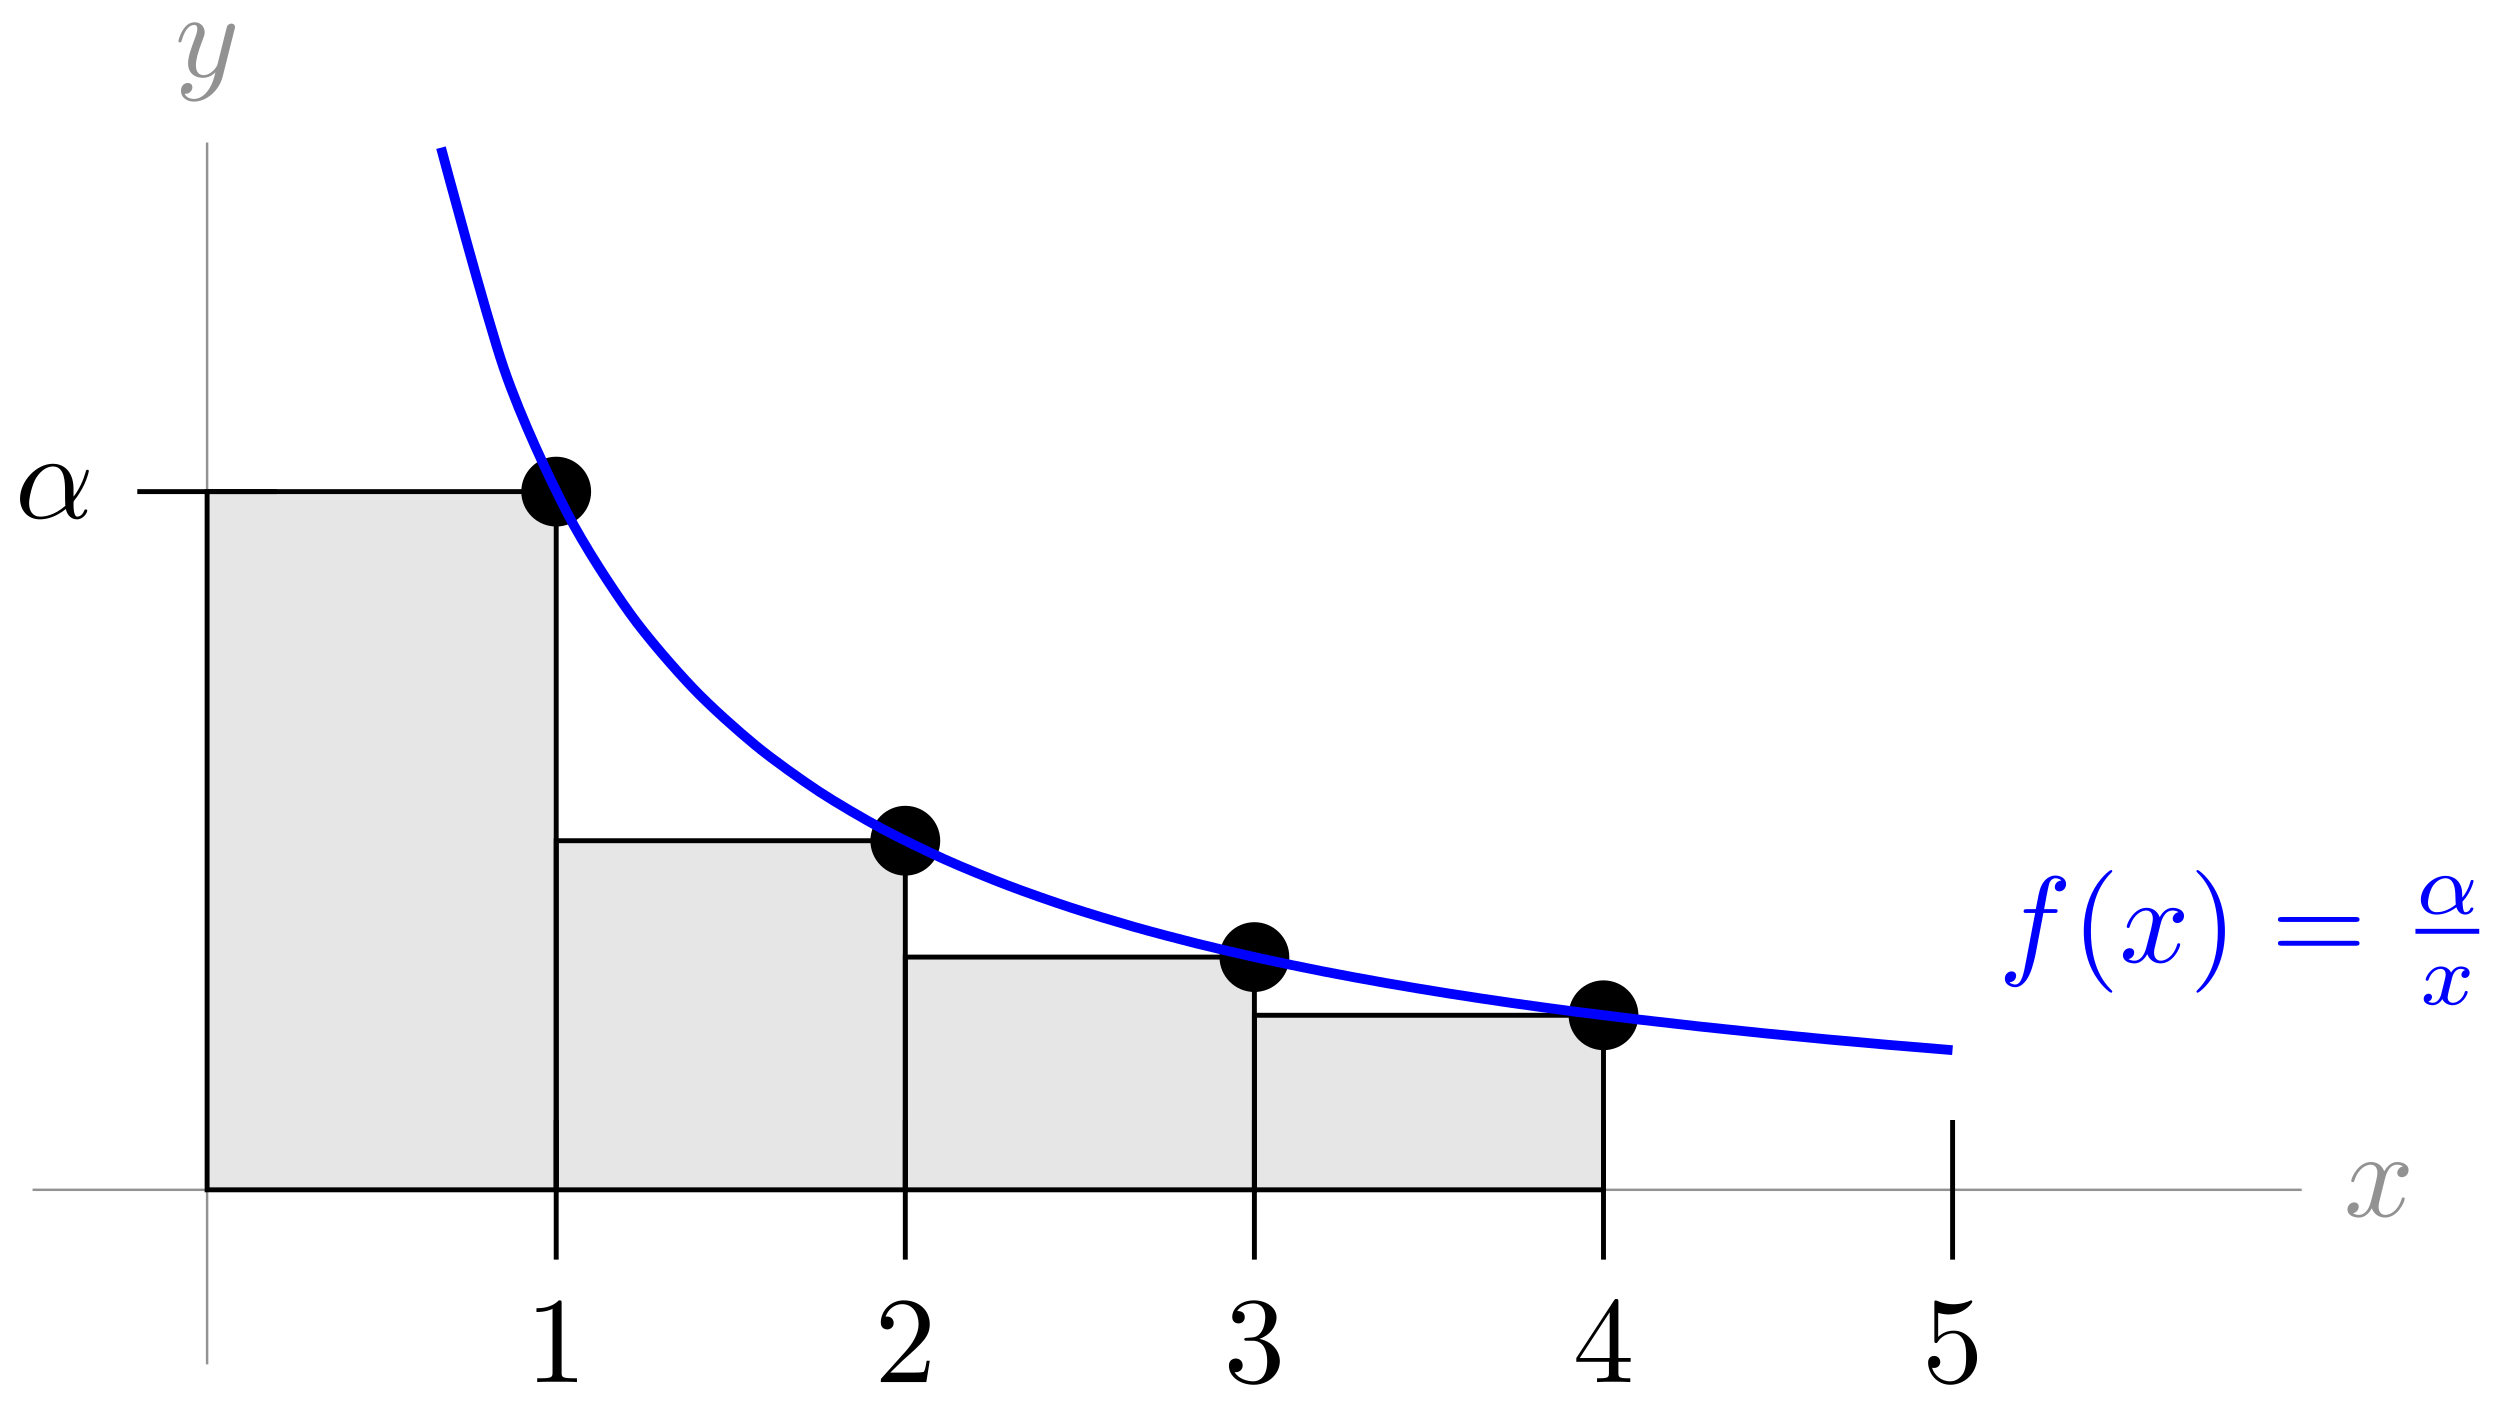 <svg xmlns="http://www.w3.org/2000/svg" xmlns:xlink="http://www.w3.org/1999/xlink" version="1.1" width="203pt" height="114pt" viewBox="0 0 203 114">
<defs>
<path id="font_1_3" d="M.334 .302C.34 .328 .363 .42 .433 .42 .438 .42 .462 .42 .483 .407 .455 .402 .435 .377 .435 .353 .435 .337 .446 .318 .473 .318 .495 .318 .527 .336 .527 .376 .527 .428 .468 .442 .434 .442 .376 .442 .341 .389 .329 .366 .304 .432 .25 .442 .221 .442 .117 .442 .06 .313 .06 .288 .06 .278 .07 .278 .072 .278 .08 .278 .083 .28 .085 .289 .119 .395 .185 .42 .219 .42 .238 .42 .273 .411 .273 .353 .273 .322 .256 .255 .219 .115 .203 .053 .168 .011 .124 .011 .118 .011 .095 .011 .074 .024 .099 .029 .121 .05 .121 .078 .121 .105 .099 .113 .084 .113 .054 .113 .029 .087 .029 .055 .029 .009 .079-.011 .123-.011 .189-.011 .225 .059 .228 .065 .24 .028 .276-.011 .336-.011 .439-.011 .496 .118 .496 .143 .496 .153 .487 .153 .484 .153 .475 .153 .473 .149 .471 .142 .438 .035 .37 .011 .338 .011 .299 .011 .283 .043 .283 .077 .283 .099 .289 .121 .3 .165L.334 .302Z"/>
<path id="font_1_4" d="M.486 .381C.49 .395 .49 .397 .49 .404 .49 .422 .476 .431 .461 .431 .451 .431 .435 .425 .426 .41 .424 .405 .416 .374 .412 .356 .405 .33 .398 .303 .392 .276L.347 .096C.343 .081 .3 .011 .234 .011 .183 .011 .172 .055 .172 .092 .172 .138 .189 .2 .223 .288 .239 .329 .243 .34 .243 .36 .243 .405 .211 .442 .161 .442 .066 .442 .029 .297 .029 .288 .029 .278 .039 .278 .041 .278 .051 .278 .052 .28 .057 .296 .084 .39 .124 .42 .158 .42 .166 .42 .183 .42 .183 .388 .183 .363 .173 .337 .166 .318 .126 .212 .108 .155 .108 .108 .108 .019 .171-.011 .23-.011 .269-.011 .303 .006 .331 .034 .318-.018 .306-.067 .266-.12 .24-.154 .202-.183 .156-.183 .142-.183 .097-.18 .08-.141 .096-.141 .109-.141 .123-.129 .133-.12 .143-.107 .143-.088 .143-.057 .116-.053 .106-.053 .083-.053 .05-.069 .05-.118 .05-.168 .094-.205 .156-.205 .259-.205 .362-.114 .39-.001L.486 .381Z"/>
<path id="font_2_3" d="M.294 .64C.294 .664 .294 .666 .271 .666 .209 .602 .121 .602 .089 .602V.571C.109 .571 .168 .571 .22 .597V.079C.22 .043 .217 .031 .127 .031H.095V0C.13 .003 .217 .003 .257 .003 .297 .003 .384 .003 .419 0V.031H.387C.297 .031 .294 .042 .294 .079V.64Z"/>
<path id="font_2_4" d="M.127 .077 .233 .18C.389 .318 .449 .372 .449 .472 .449 .586 .359 .666 .237 .666 .124 .666 .05 .574 .05 .485 .05 .429 .1 .429 .103 .429 .12 .429 .155 .441 .155 .482 .155 .508 .137 .534 .102 .534 .094 .534 .092 .534 .089 .533 .112 .598 .166 .635 .224 .635 .315 .635 .358 .554 .358 .472 .358 .392 .308 .313 .253 .251L.061 .037C.05 .026 .05 .024 .05 0H.421L.449 .174H.424C.419 .144 .412 .1 .402 .085 .395 .077 .329 .077 .307 .077H.127Z"/>
<path id="font_2_5" d="M.29 .352C.372 .379 .43 .449 .43 .528 .43 .61 .342 .666 .246 .666 .145 .666 .069 .606 .069 .53 .069 .497 .091 .478 .12 .478 .151 .478 .171 .5 .171 .529 .171 .579 .124 .579 .109 .579 .14 .628 .206 .641 .242 .641 .283 .641 .338 .619 .338 .529 .338 .517 .336 .459 .31 .415 .28 .367 .246 .364 .221 .363 .213 .362 .189 .36 .182 .36 .174 .359 .167 .358 .167 .348 .167 .337 .174 .337 .191 .337H.235C.317 .337 .354 .269 .354 .17 .354 .034 .285 .006 .241 .006 .198 .006 .123 .022 .088 .081 .123 .076 .154 .098 .154 .136 .154 .172 .127 .192 .098 .192 .074 .192 .042 .178 .042 .134 .042 .043 .135-.022 .244-.022 .366-.022 .457 .068 .457 .17 .457 .253 .394 .331 .29 .352Z"/>
<path id="font_2_6" d="M.294 .165V.078C.294 .042 .292 .031 .218 .031H.197V0C.238 .003 .29 .003 .332 .003 .374 .003 .427 .003 .468 0V.031H.447C.373 .031 .371 .042 .371 .078V.165H.471V.196H.371V.651C.371 .671 .371 .677 .355 .677 .346 .677 .343 .677 .335 .665L.028 .196V.165H.294M.3 .196H.056L.3 .569V.196Z"/>
<path id="font_1_1" d="M.477 .236C.477 .393 .384 .442 .31 .442 .173 .442 .041 .299 .041 .158 .041 .065 .101-.011 .203-.011 .266-.011 .338 .012 .414 .073 .427 .02 .46-.011 .505-.011 .558-.011 .589 .044 .589 .06 .589 .067 .583 .07 .577 .07 .57 .07 .567 .067 .564 .06 .546 .011 .51 .011 .508 .011 .477 .011 .477 .089 .477 .113 .477 .134 .477 .136 .487 .148 .581 .266 .602 .382 .602 .383 .602 .385 .601 .393 .59 .393 .58 .393 .58 .39 .575 .372 .557 .309 .524 .233 .477 .174V.236M.41 .099C.322 .022 .245 .011 .205 .011 .145 .011 .115 .056 .115 .12 .115 .169 .141 .277 .173 .328 .22 .401 .274 .42 .309 .42 .408 .42 .408 .289 .408 .211 .408 .174 .408 .116 .41 .099Z"/>
<path id="font_2_7" d="M.449 .2C.449 .319 .367 .419 .259 .419 .211 .419 .168 .403 .132 .368V.564C.152 .558 .185 .551 .217 .551 .34 .551 .41 .642 .41 .655 .41 .661 .407 .666 .4 .666 .399 .666 .397 .666 .392 .663 .372 .654 .323 .634 .256 .634 .216 .634 .17 .641 .123 .662 .115 .665 .113 .665 .111 .665 .101 .665 .101 .657 .101 .641V.344C.101 .326 .101 .318 .115 .318 .122 .318 .124 .321 .128 .327 .139 .343 .176 .397 .257 .397 .309 .397 .334 .351 .342 .333 .358 .296 .36 .257 .36 .207 .36 .172 .36 .112 .336 .07 .312 .031 .275 .006 .229 .006 .156 .006 .099 .058 .082 .117 .085 .116 .088 .115 .099 .115 .132 .115 .149 .14 .149 .164 .149 .188 .132 .213 .099 .213 .085 .213 .05 .206 .05 .16 .05 .074 .119-.022 .231-.022 .347-.022 .449 .073 .449 .2Z"/>
<path id="font_1_2" d="M.367 .4H.453C.473 .4 .483 .4 .483 .42 .483 .431 .473 .431 .456 .431H.373L.394 .545C.398 .566 .412 .637 .418 .649 .427 .668 .444 .683 .465 .683 .469 .683 .495 .683 .514 .665 .47 .661 .46 .626 .46 .611 .46 .588 .478 .576 .497 .576 .523 .576 .552 .598 .552 .636 .552 .682 .506 .705 .465 .705 .431 .705 .368 .687 .338 .588 .332 .567 .329 .557 .305 .431H.236C.217 .431 .206 .431 .206 .412 .206 .4 .215 .4 .234 .4H.3L.225 .005C.207-.092 .19-.183 .138-.183 .134-.183 .109-.183 .09-.165 .136-.162 .145-.126 .145-.111 .145-.088 .127-.076 .108-.076 .082-.076 .053-.098 .053-.136 .053-.181 .097-.205 .138-.205 .193-.205 .233-.146 .251-.108 .283-.045 .306 .076 .307 .083L.367 .4Z"/>
<path id="font_2_1" d="M.331-.24C.331-.237 .331-.235 .314-.218 .189-.092 .157 .097 .157 .25 .157 .424 .195 .598 .318 .723 .331 .735 .331 .737 .331 .74 .331 .747 .327 .75 .321 .75 .311 .75 .221 .682 .162 .555 .111 .445 .099 .334 .099 .25 .099 .172 .11 .051 .165-.062 .225-.185 .311-.25 .321-.25 .327-.25 .331-.247 .331-.24Z"/>
<path id="font_2_2" d="M.289 .25C.289 .328 .278 .449 .223 .562 .163 .685 .077 .75 .067 .75 .061 .75 .057 .746 .057 .74 .057 .737 .057 .735 .076 .717 .174 .618 .231 .459 .231 .25 .231 .079 .194-.097 .07-.223 .057-.235 .057-.237 .057-.24 .057-.246 .061-.25 .067-.25 .077-.25 .167-.182 .226-.055 .277 .055 .289 .166 .289 .25Z"/>
<path id="font_2_8" d="M.687 .327C.702 .327 .721 .327 .721 .347 .721 .367 .702 .367 .688 .367H.089C.075 .367 .056 .367 .056 .347 .056 .327 .075 .327 .09 .327H.687M.688 .133C.702 .133 .721 .133 .721 .153 .721 .173 .702 .173 .687 .173H.09C.075 .173 .056 .173 .056 .153 .056 .133 .075 .133 .089 .133H.688Z"/>
<path id="font_3_1" d="M.547 .141C.639 .236 .676 .369 .676 .38 .676 .393 .664 .393 .659 .393 .645 .393 .645 .39 .638 .368 .62 .302 .587 .241 .545 .187 .544 .202 .542 .269 .54 .278 .525 .377 .45 .441 .35 .441 .203 .441 .062 .304 .062 .164 .062 .072 .129-.01 .245-.01 .337-.01 .42 .032 .476 .075 .499 .002 .55-.01 .58-.01 .638-.01 .674 .039 .674 .06 .674 .072 .662 .072 .657 .072 .644 .072 .642 .068 .64 .062 .626 .024 .595 .018 .583 .018 .569 .018 .552 .018 .547 .141M.469 .107C.371 .027 .286 .018 .248 .018 .182 .018 .145 .062 .145 .129 .145 .158 .159 .267 .211 .336 .257 .396 .314 .413 .349 .413 .429 .413 .452 .336 .46 .274 .466 .231 .464 .16 .469 .107Z"/>
<path id="font_3_2" d="M.249 .106C.239 .072 .206 .018 .155 .018 .152 .018 .122 .018 .101 .032 .142 .045 .145 .081 .145 .087 .145 .109 .128 .124 .105 .124 .077 .124 .048 .1 .048 .063 .048 .013 .104-.01 .153-.01 .199-.01 .24 .019 .265 .061 .289 .008 .344-.01 .384-.01 .499-.01 .56 .115 .56 .143 .56 .156 .547 .156 .544 .156 .53 .156 .529 .151 .525 .139 .504 .07 .444 .018 .388 .018 .348 .018 .327 .045 .327 .083 .327 .109 .351 .2 .379 .311 .399 .388 .444 .413 .477 .413 .479 .413 .51 .413 .531 .399 .499 .39 .487 .362 .487 .344 .487 .322 .504 .307 .527 .307 .55 .307 .583 .326 .583 .368 .583 .424 .519 .441 .479 .441 .429 .441 .389 .408 .367 .37 .349 .411 .303 .441 .247 .441 .135 .441 .071 .318 .071 .288 .071 .275 .085 .275 .088 .275 .101 .275 .102 .279 .107 .292 .132 .37 .195 .413 .244 .413 .277 .413 .304 .395 .304 .347 .304 .327 .292 .277 .283 .243L.249 .106Z"/>
</defs>
<path transform="matrix(1,0,0,-1,16.817,96.613)" stroke-width=".199" stroke-linecap="butt" stroke-miterlimit="10" stroke-linejoin="miter" fill="none" stroke="#929292" d="M-14.173 0H170.081"/>
<use data-text="x" xlink:href="#font_1_3" transform="matrix(9.963,0,0,-9.963,190.323,98.758)" fill="#929292"/>
<path transform="matrix(1,0,0,-1,16.817,96.613)" stroke-width=".199" stroke-linecap="butt" stroke-miterlimit="10" stroke-linejoin="miter" fill="none" stroke="#929292" d="M0-14.173V85.04"/>
<use data-text="y" xlink:href="#font_1_4" transform="matrix(9.963,0,0,-9.963,14.196,6.21)" fill="#929292"/>
<path transform="matrix(1,0,0,-1,16.817,96.613)" stroke-width=".399" stroke-linecap="butt" stroke-miterlimit="10" stroke-linejoin="miter" fill="none" stroke="#000000" d="M28.347 5.669V-5.669"/>
<use data-text="1" xlink:href="#font_2_3" transform="matrix(9.963,0,0,-9.963,42.674,112.224)"/>
<path transform="matrix(1,0,0,-1,16.817,96.613)" stroke-width=".399" stroke-linecap="butt" stroke-miterlimit="10" stroke-linejoin="miter" fill="none" stroke="#000000" d="M28.347 56.694"/>
<path transform="matrix(1,0,0,-1,16.817,96.613)" d="M31.181 56.694C31.181 58.259 29.912 59.528 28.347 59.528 26.781 59.528 25.512 58.259 25.512 56.694 25.512 55.128 26.781 53.859 28.347 53.859 29.912 53.859 31.181 55.128 31.181 56.694ZM28.347 56.694"/>
<path transform="matrix(1,0,0,-1,16.817,96.613)" d="M28.347 56.694V0H0V56.694ZM0 0" fill-opacity=".1"/>
<path transform="matrix(1,0,0,-1,16.817,96.613)" stroke-width=".399" stroke-linecap="butt" stroke-miterlimit="10" stroke-linejoin="miter" fill="none" stroke="#000000" d="M28.347 56.694V0H0V56.694ZM0 0"/>
<path transform="matrix(1,0,0,-1,16.817,96.613)" stroke-width=".399" stroke-linecap="butt" stroke-miterlimit="10" stroke-linejoin="miter" fill="none" stroke="#000000" d="M56.694 5.669V-5.669"/>
<use data-text="2" xlink:href="#font_2_4" transform="matrix(9.963,0,0,-9.963,71.022,112.224)"/>
<path transform="matrix(1,0,0,-1,16.817,96.613)" stroke-width=".399" stroke-linecap="butt" stroke-miterlimit="10" stroke-linejoin="miter" fill="none" stroke="#000000" d="M56.694 28.347"/>
<path transform="matrix(1,0,0,-1,16.817,96.613)" d="M59.528 28.347C59.528 29.912 58.259 31.181 56.694 31.181 55.128 31.181 53.859 29.912 53.859 28.347 53.859 26.781 55.128 25.512 56.694 25.512 58.259 25.512 59.528 26.781 59.528 28.347ZM56.694 28.347"/>
<path transform="matrix(1,0,0,-1,16.817,96.613)" d="M56.694 28.347V0H28.347V28.347ZM28.347 0" fill-opacity=".1"/>
<path transform="matrix(1,0,0,-1,16.817,96.613)" stroke-width=".399" stroke-linecap="butt" stroke-miterlimit="10" stroke-linejoin="miter" fill="none" stroke="#000000" d="M56.694 28.347V0H28.347V28.347ZM28.347 0"/>
<path transform="matrix(1,0,0,-1,16.817,96.613)" stroke-width=".399" stroke-linecap="butt" stroke-miterlimit="10" stroke-linejoin="miter" fill="none" stroke="#000000" d="M85.04 5.669V-5.669"/>
<use data-text="3" xlink:href="#font_2_5" transform="matrix(9.963,0,0,-9.963,99.37,112.224)"/>
<path transform="matrix(1,0,0,-1,16.817,96.613)" stroke-width=".399" stroke-linecap="butt" stroke-miterlimit="10" stroke-linejoin="miter" fill="none" stroke="#000000" d="M85.04 18.898"/>
<path transform="matrix(1,0,0,-1,16.817,96.613)" d="M87.875 18.898C87.875 20.463 86.606 21.732 85.04 21.732 83.475 21.732 82.206 20.463 82.206 18.898 82.206 17.332 83.475 16.063 85.04 16.063 86.606 16.063 87.875 17.332 87.875 18.898ZM85.04 18.898"/>
<path transform="matrix(1,0,0,-1,16.817,96.613)" d="M85.04 18.898V0H56.694V18.898ZM56.694 0" fill-opacity=".1"/>
<path transform="matrix(1,0,0,-1,16.817,96.613)" stroke-width=".399" stroke-linecap="butt" stroke-miterlimit="10" stroke-linejoin="miter" fill="none" stroke="#000000" d="M85.04 18.898V0H56.694V18.898ZM56.694 0"/>
<path transform="matrix(1,0,0,-1,16.817,96.613)" stroke-width=".399" stroke-linecap="butt" stroke-miterlimit="10" stroke-linejoin="miter" fill="none" stroke="#000000" d="M113.387 5.669V-5.669"/>
<use data-text="4" xlink:href="#font_2_6" transform="matrix(9.963,0,0,-9.963,127.717,112.224)"/>
<path transform="matrix(1,0,0,-1,16.817,96.613)" stroke-width=".399" stroke-linecap="butt" stroke-miterlimit="10" stroke-linejoin="miter" fill="none" stroke="#000000" d="M113.387 14.173"/>
<path transform="matrix(1,0,0,-1,16.817,96.613)" d="M116.222 14.173C116.222 15.739 114.953 17.008 113.387 17.008 111.822 17.008 110.553 15.739 110.553 14.173 110.553 12.608 111.822 11.339 113.387 11.339 114.953 11.339 116.222 12.608 116.222 14.173ZM113.387 14.173"/>
<path transform="matrix(1,0,0,-1,16.817,96.613)" d="M113.387 14.173V0H85.04V14.173ZM85.04 0" fill-opacity=".1"/>
<path transform="matrix(1,0,0,-1,16.817,96.613)" stroke-width=".399" stroke-linecap="butt" stroke-miterlimit="10" stroke-linejoin="miter" fill="none" stroke="#000000" d="M113.387 14.173V0H85.04V14.173ZM85.04 0"/>
<path transform="matrix(1,0,0,-1,16.817,96.613)" stroke-width=".399" stroke-linecap="butt" stroke-miterlimit="10" stroke-linejoin="miter" fill="none" stroke="#000000" d="M5.669 56.694H-5.669"/>
<use data-text="&#x03b1;" xlink:href="#font_1_1" transform="matrix(9.963,0,0,-9.963,1.218,42.061)"/>
<path transform="matrix(1,0,0,-1,16.817,96.613)" stroke-width=".399" stroke-linecap="butt" stroke-miterlimit="10" stroke-linejoin="miter" fill="none" stroke="#000000" d="M141.734 5.669V-5.669"/>
<use data-text="5" xlink:href="#font_2_7" transform="matrix(9.963,0,0,-9.963,156.064,112.224)"/>
<path transform="matrix(1,0,0,-1,16.817,96.613)" stroke-width=".797" stroke-linecap="butt" stroke-miterlimit="10" stroke-linejoin="miter" fill="none" stroke="#0000ff" d="M18.992 84.622C18.992 84.622 22.687 70.778 24.106 66.668 25.525 62.558 27.801 57.757 29.22 55.002 30.639 52.246 32.915 48.785 34.334 46.806 35.753 44.827 38.029 42.23 39.448 40.74 40.867 39.249 43.143 37.227 44.562 36.063 45.981 34.899 48.257 33.284 49.676 32.349 51.095 31.415 53.37 30.097 54.79 29.33 56.209 28.564 58.484 27.467 59.903 26.827 61.323 26.187 63.598 25.26 65.017 24.717 66.436 24.174 68.712 23.381 70.131 22.915 71.55 22.449 73.826 21.763 75.245 21.358 76.664 20.953 78.94 20.353 80.359 19.999 81.778 19.644 84.054 19.115 85.473 18.802 86.892 18.489 89.168 18.02 90.587 17.741 92.006 17.462 94.282 17.043 95.701 16.794 97.12 16.544 99.396 16.166 100.815 15.941 102.234 15.716 104.509 15.375 105.929 15.171 107.348 14.968 109.623 14.658 111.042 14.472 112.462 14.287 114.737 14.004 116.156 13.835 117.575 13.666 119.851 13.407 121.27 13.252 122.689 13.097 124.965 12.859 126.384 12.716 127.803 12.573 130.079 12.354 131.498 12.221 132.917 12.089 135.193 11.886 136.612 11.763 138.031 11.641 141.726 11.339 141.726 11.339"/>
<use data-text="f" xlink:href="#font_1_2" transform="matrix(9.963,0,0,-9.963,162.266,78.118)" fill="#0000ff"/>
<use data-text="(" xlink:href="#font_2_1" transform="matrix(9.963,0,0,-9.963,168.217,78.118)" fill="#0000ff"/>
<use data-text="x" xlink:href="#font_1_3" transform="matrix(9.963,0,0,-9.963,172.091,78.118)" fill="#0000ff"/>
<use data-text=")" xlink:href="#font_2_2" transform="matrix(9.963,0,0,-9.963,177.785,78.118)" fill="#0000ff"/>
<use data-text="=" xlink:href="#font_2_8" transform="matrix(9.963,0,0,-9.963,184.41,78.118)" fill="#0000ff"/>
<use data-text="&#x03b1;" xlink:href="#font_3_1" transform="matrix(6.974,0,0,-6.974,196.139,74.195)" fill="#0000ff"/>
<path transform="matrix(1,0,0,-1,60.447,-5.501)" stroke-width=".399" stroke-linecap="butt" stroke-miterlimit="10" stroke-linejoin="miter" fill="none" stroke="#0000ff" d="M135.688-81.123H140.867"/>
<use data-text="x" xlink:href="#font_3_2" transform="matrix(6.974,0,0,-6.974,196.469,81.553)" fill="#0000ff"/>
</svg>
